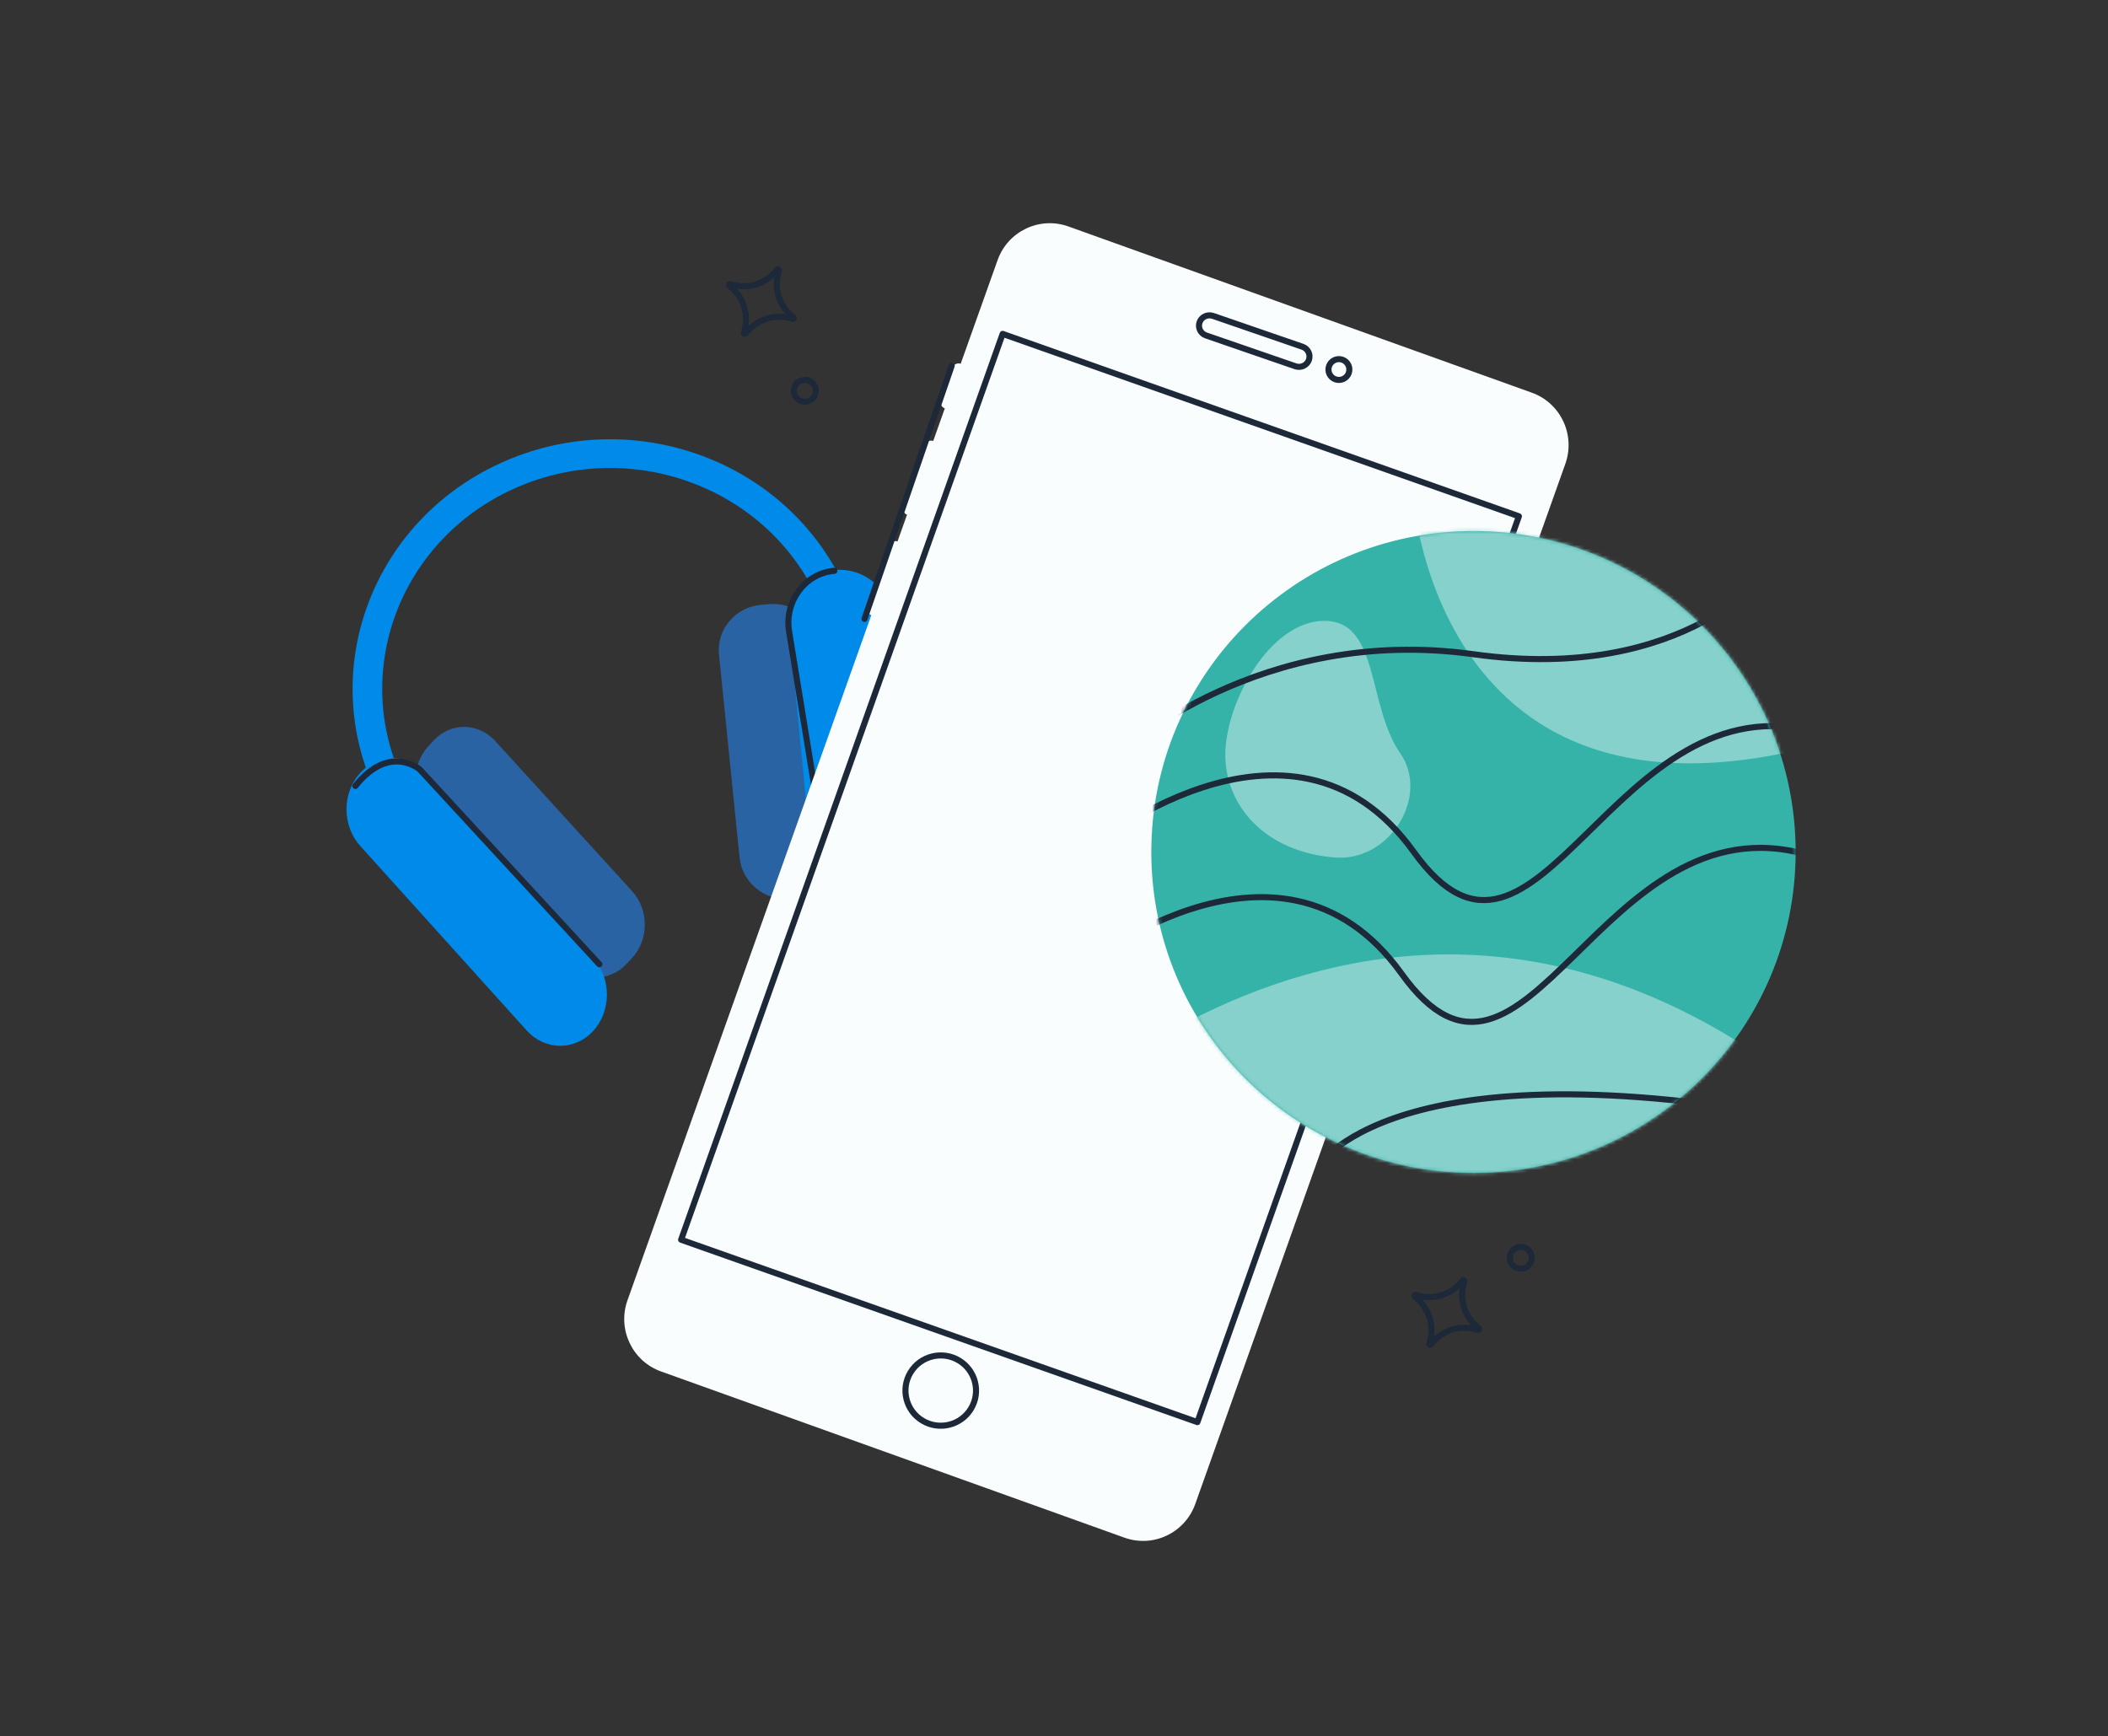 <svg width="590" height="486" viewBox="0 0 590 486" fill="none" xmlns="http://www.w3.org/2000/svg">
<rect x="0" y="0" width="590" height="486" fill="#333333" stroke="none"/>
<g clip-path="url(#clip0_4181_24114)">
<path d="M121.368 207.273L119.882 208.874C115.116 214.011 115.112 222.41 119.873 227.632L158.153 269.62C162.914 274.842 170.638 274.911 175.404 269.773L176.889 268.173C181.656 263.035 181.66 254.637 176.899 249.415L138.619 207.427C133.858 202.204 126.134 202.136 121.368 207.273Z" fill="#2963A3"/>
<path d="M221.288 251.639L223.525 251.439C230.704 250.795 235.944 244.55 235.229 237.49L229.476 180.725C228.76 173.665 222.36 168.463 215.181 169.107L212.944 169.308C205.765 169.951 200.525 176.197 201.241 183.257L206.994 240.021C207.709 247.081 214.109 252.283 221.288 251.639Z" fill="#2963A3"/>
<path d="M119.468 216.518C114.324 210.815 105.984 210.735 100.84 216.339C95.695 221.942 95.695 231.108 100.839 236.81L147.382 288.406C152.526 294.109 160.866 294.189 166.011 288.585C171.155 282.982 171.155 273.816 166.011 268.114L119.468 216.518Z" fill="#008AE9"/>
<path d="M227.54 244.109C228.288 251.791 235.319 257.5 243.245 256.86C251.171 256.22 256.989 249.474 256.241 241.792L249.473 172.286C248.725 164.604 241.694 158.895 233.768 159.535C225.842 160.174 220.024 166.921 220.772 174.603L227.54 244.109Z" fill="#008AE9"/>
<path fill-rule="evenodd" clip-rule="evenodd" d="M228.199 166.24C213.192 135.469 175.257 122.36 143.47 136.96C111.682 151.56 98.078 188.341 113.084 219.112L113.43 219.821L105.932 223.265L105.586 222.555C88.625 187.777 104.001 146.204 139.93 129.702C175.859 113.2 218.736 128.017 235.697 162.796L236.043 163.505L228.545 166.949L228.199 166.24Z" fill="#008AE9"/>
<path d="M167.75 269.907L117.483 215.372C117.483 215.372 109.071 208.014 99.47 219.991" stroke="#1D2939" stroke-width="1.7" stroke-linecap="round" stroke-linejoin="round"/>
<path d="M232.359 247.454L220.854 176.738C219.511 168.5 225.102 160.703 233.14 159.815C233.265 159.799 233.391 159.783 233.523 159.779" stroke="#1D2939" stroke-width="1.7" stroke-linecap="round" stroke-linejoin="round"/>
<path d="M204.143 79.991C203.901 79.808 204.103 79.427 204.392 79.522C209.191 81.121 214.477 79.492 217.536 75.479C217.721 75.238 218.103 75.439 218.007 75.727C216.401 80.509 218.036 85.775 222.063 88.823C222.305 89.006 222.104 89.387 221.814 89.292C217.015 87.692 211.73 89.322 208.67 93.335C208.486 93.576 208.103 93.375 208.199 93.087C209.805 88.305 208.17 83.039 204.143 79.991Z" stroke="#1D2939" stroke-width="1.7" stroke-linecap="round" stroke-linejoin="round"/>
<path d="M395.981 362.947C395.739 362.763 395.941 362.383 396.23 362.478C401.029 364.077 406.314 362.447 409.374 358.435C409.558 358.194 409.941 358.395 409.845 358.683C408.239 363.465 409.874 368.73 413.901 371.778C414.143 371.962 413.941 372.342 413.652 372.247C408.853 370.648 403.568 372.278 400.508 376.29C400.323 376.531 399.941 376.33 400.037 376.042C401.643 371.261 400.008 365.995 395.981 362.947Z" stroke="#1D2939" stroke-width="1.7" stroke-linecap="round" stroke-linejoin="round"/>
<path d="M441.24 230.515C441.098 230.408 441.214 230.177 441.386 230.235C444.261 231.196 447.443 230.219 449.281 227.809C449.388 227.668 449.62 227.784 449.562 227.955C448.596 230.82 449.576 233.99 451.995 235.82C452.137 235.927 452.02 236.158 451.849 236.1C448.974 235.138 445.792 236.115 443.954 238.525C443.847 238.667 443.615 238.551 443.673 238.38C444.639 235.515 443.659 232.345 441.24 230.515Z" stroke="#1D2939" stroke-width="1.7" stroke-linecap="round" stroke-linejoin="round"/>
<path d="M424.052 354.707C425.503 355.574 427.388 355.108 428.261 353.659C429.134 352.209 428.664 350.336 427.21 349.466C425.755 348.596 423.874 349.065 423.001 350.514C422.128 351.964 422.598 353.837 424.052 354.707Z" stroke="#1D2939" stroke-width="1.7" stroke-linecap="round" stroke-linejoin="round"/>
<path d="M223.674 112.003C225.125 112.87 227.009 112.404 227.883 110.955C228.756 109.505 228.286 107.631 226.831 106.762C225.376 105.892 223.496 106.36 222.623 107.81C221.749 109.259 222.219 111.133 223.674 112.003Z" stroke="#1D2939" stroke-width="1.7" stroke-linecap="round" stroke-linejoin="round"/>
<path d="M417.438 187.957L438.123 129.816C440.995 121.714 436.804 112.814 428.741 109.916L299.025 63.385C290.959 60.502 282.096 64.714 279.209 72.813L268.882 101.82C267.975 101.492 266.97 101.965 266.647 102.889L263.377 112.066C263.051 112.976 263.522 113.986 264.441 114.31L261.2 123.431C260.294 123.104 259.288 123.577 258.965 124.5L252.806 141.809C252.48 142.719 252.95 143.729 253.87 144.053L251.203 151.559C250.297 151.231 249.291 151.704 248.968 152.628L242.809 169.936C242.483 170.846 242.954 171.856 243.873 172.18L175.618 363.98C172.745 372.082 176.936 380.982 185 383.88L314.722 430.409C322.789 433.292 331.651 429.081 334.539 420.982L404.956 223.1C406.741 223.744 408.7 222.811 409.342 221.018L419.54 192.358C420.182 190.565 419.253 188.597 417.468 187.953L417.46 187.948L417.455 187.956L417.438 187.957Z" fill="#F9FDFD"/>
<path d="M331.321 77.16L389.654 97.419L387.075 104.625C385.038 110.314 378.698 113.31 372.919 111.305L335.519 98.315C329.747 96.308 326.707 90.061 328.742 84.366L331.321 77.16Z" fill="#F9FDFD"/>
<path d="M417.502 186.122L405.31 221.507L417.502 186.122Z" fill="#F9FDFD"/>
<path d="M417.502 186.122L405.31 221.507" stroke="#1D2939" stroke-width="1.7" stroke-linecap="round" stroke-linejoin="round"/>
<path d="M266.362 102.401L241.96 173.229L266.362 102.401Z" fill="#F9FDFD"/>
<path d="M266.362 102.401L241.96 173.229" stroke="#1D2939" stroke-width="1.7" stroke-linecap="round" stroke-linejoin="round"/>
<path d="M364.543 97.058L339.504 88.425C337.965 87.897 336.284 88.694 335.746 90.201C335.208 91.715 336.018 93.369 337.552 93.894L362.592 102.527C364.13 103.055 365.811 102.259 366.346 100.749C366.883 99.235 366.074 97.582 364.539 97.056L364.543 97.058Z" fill="#F9FDFD" stroke="#1D2939" stroke-width="1.7" stroke-linecap="round" stroke-linejoin="round"/>
<path d="M377.499 104.412C378.04 102.892 377.245 101.225 375.724 100.688C374.198 100.149 372.525 100.942 371.986 102.458C371.445 103.978 372.24 105.645 373.762 106.182C375.287 106.72 376.961 105.928 377.499 104.412Z" fill="#F9FDFD" stroke="#1D2939" stroke-width="1.7" stroke-linecap="round" stroke-linejoin="round"/>
<path d="M280.625 93.459L425.12 144.511L335.134 398.07L190.639 347.018L280.625 93.459Z" fill="#F9FDFD" stroke="#1D2939" stroke-width="1.7" stroke-linecap="round" stroke-linejoin="round"/>
<path d="M258.219 397.676C262.896 400.472 268.965 398.96 271.772 394.301C274.579 389.641 273.062 383.594 268.386 380.799C263.709 378.003 257.64 379.515 254.833 384.174C252.026 388.834 253.543 394.881 258.219 397.676Z" fill="#F9FDFD" stroke="#1D2939" stroke-width="1.7" stroke-linecap="round" stroke-linejoin="round"/>
<path d="M412.407 328.304C462.21 328.304 502.577 288.082 502.577 238.472C502.577 188.861 462.203 148.639 412.407 148.639C362.61 148.639 322.237 188.861 322.237 238.472C322.237 288.082 362.61 328.304 412.407 328.304Z" fill="#35B3A9"/>
<mask id="mask0_4181_24114" style="mask-type:luminance" maskUnits="userSpaceOnUse" x="322" y="148" width="181" height="181">
<path d="M412.407 328.32C462.21 328.32 502.577 288.098 502.577 238.488C502.577 188.877 462.203 148.655 412.407 148.655C362.61 148.655 322.237 188.877 322.237 238.488C322.237 288.098 362.61 328.32 412.407 328.32Z" fill="white"/>
</mask>
<g mask="url(#mask0_4181_24114)">
<path d="M391.935 210.895C400.179 222.74 389.124 241.173 373.741 240.029C354.291 238.579 342.948 225.696 342.948 211.276C342.948 196.856 355.282 173.779 370.71 173.779C386.138 173.779 382.625 197.513 391.935 210.895Z" fill="#86D1CB"/>
<path d="M283.088 322.259C283.088 322.259 398.386 196.91 527.298 324.315C631.151 426.956 283.088 322.259 283.088 322.259Z" fill="#86D1CB"/>
<path d="M395.309 137.22C395.309 137.22 401.796 256.074 541.06 197.388C529.585 139.708 471.18 138.708 471.18 138.708L395.309 137.214V137.22Z" fill="#86D1CB"/>
<path d="M313.821 210.519C313.821 210.519 352.613 174.791 412.417 183.129C472.215 191.467 496.131 158.714 496.131 158.714" stroke="#1D2939" stroke-width="1.7" stroke-linecap="round" stroke-linejoin="round"/>
<path d="M303.658 238.481C303.658 238.481 361.04 190.215 395.71 238.481C430.374 286.748 451.298 188.496 509.276 205.166" stroke="#1D2939" stroke-width="1.7" stroke-linecap="round" stroke-linejoin="round"/>
<path d="M300.248 272.571C300.248 272.571 357.63 224.304 392.3 272.571C426.964 320.837 447.888 222.585 505.866 239.255" stroke="#1D2939" stroke-width="1.7" stroke-linecap="round" stroke-linejoin="round"/>
<path d="M367.374 328.311C367.374 328.311 384.91 293.12 496.129 311.753" stroke="#1D2939" stroke-width="1.7" stroke-linecap="round" stroke-linejoin="round"/>
</g>
</g>
<defs>
<clipPath id="clip0_4181_24114">
<rect width="590" height="486" fill="white"/>
</clipPath>
</defs>
</svg>
